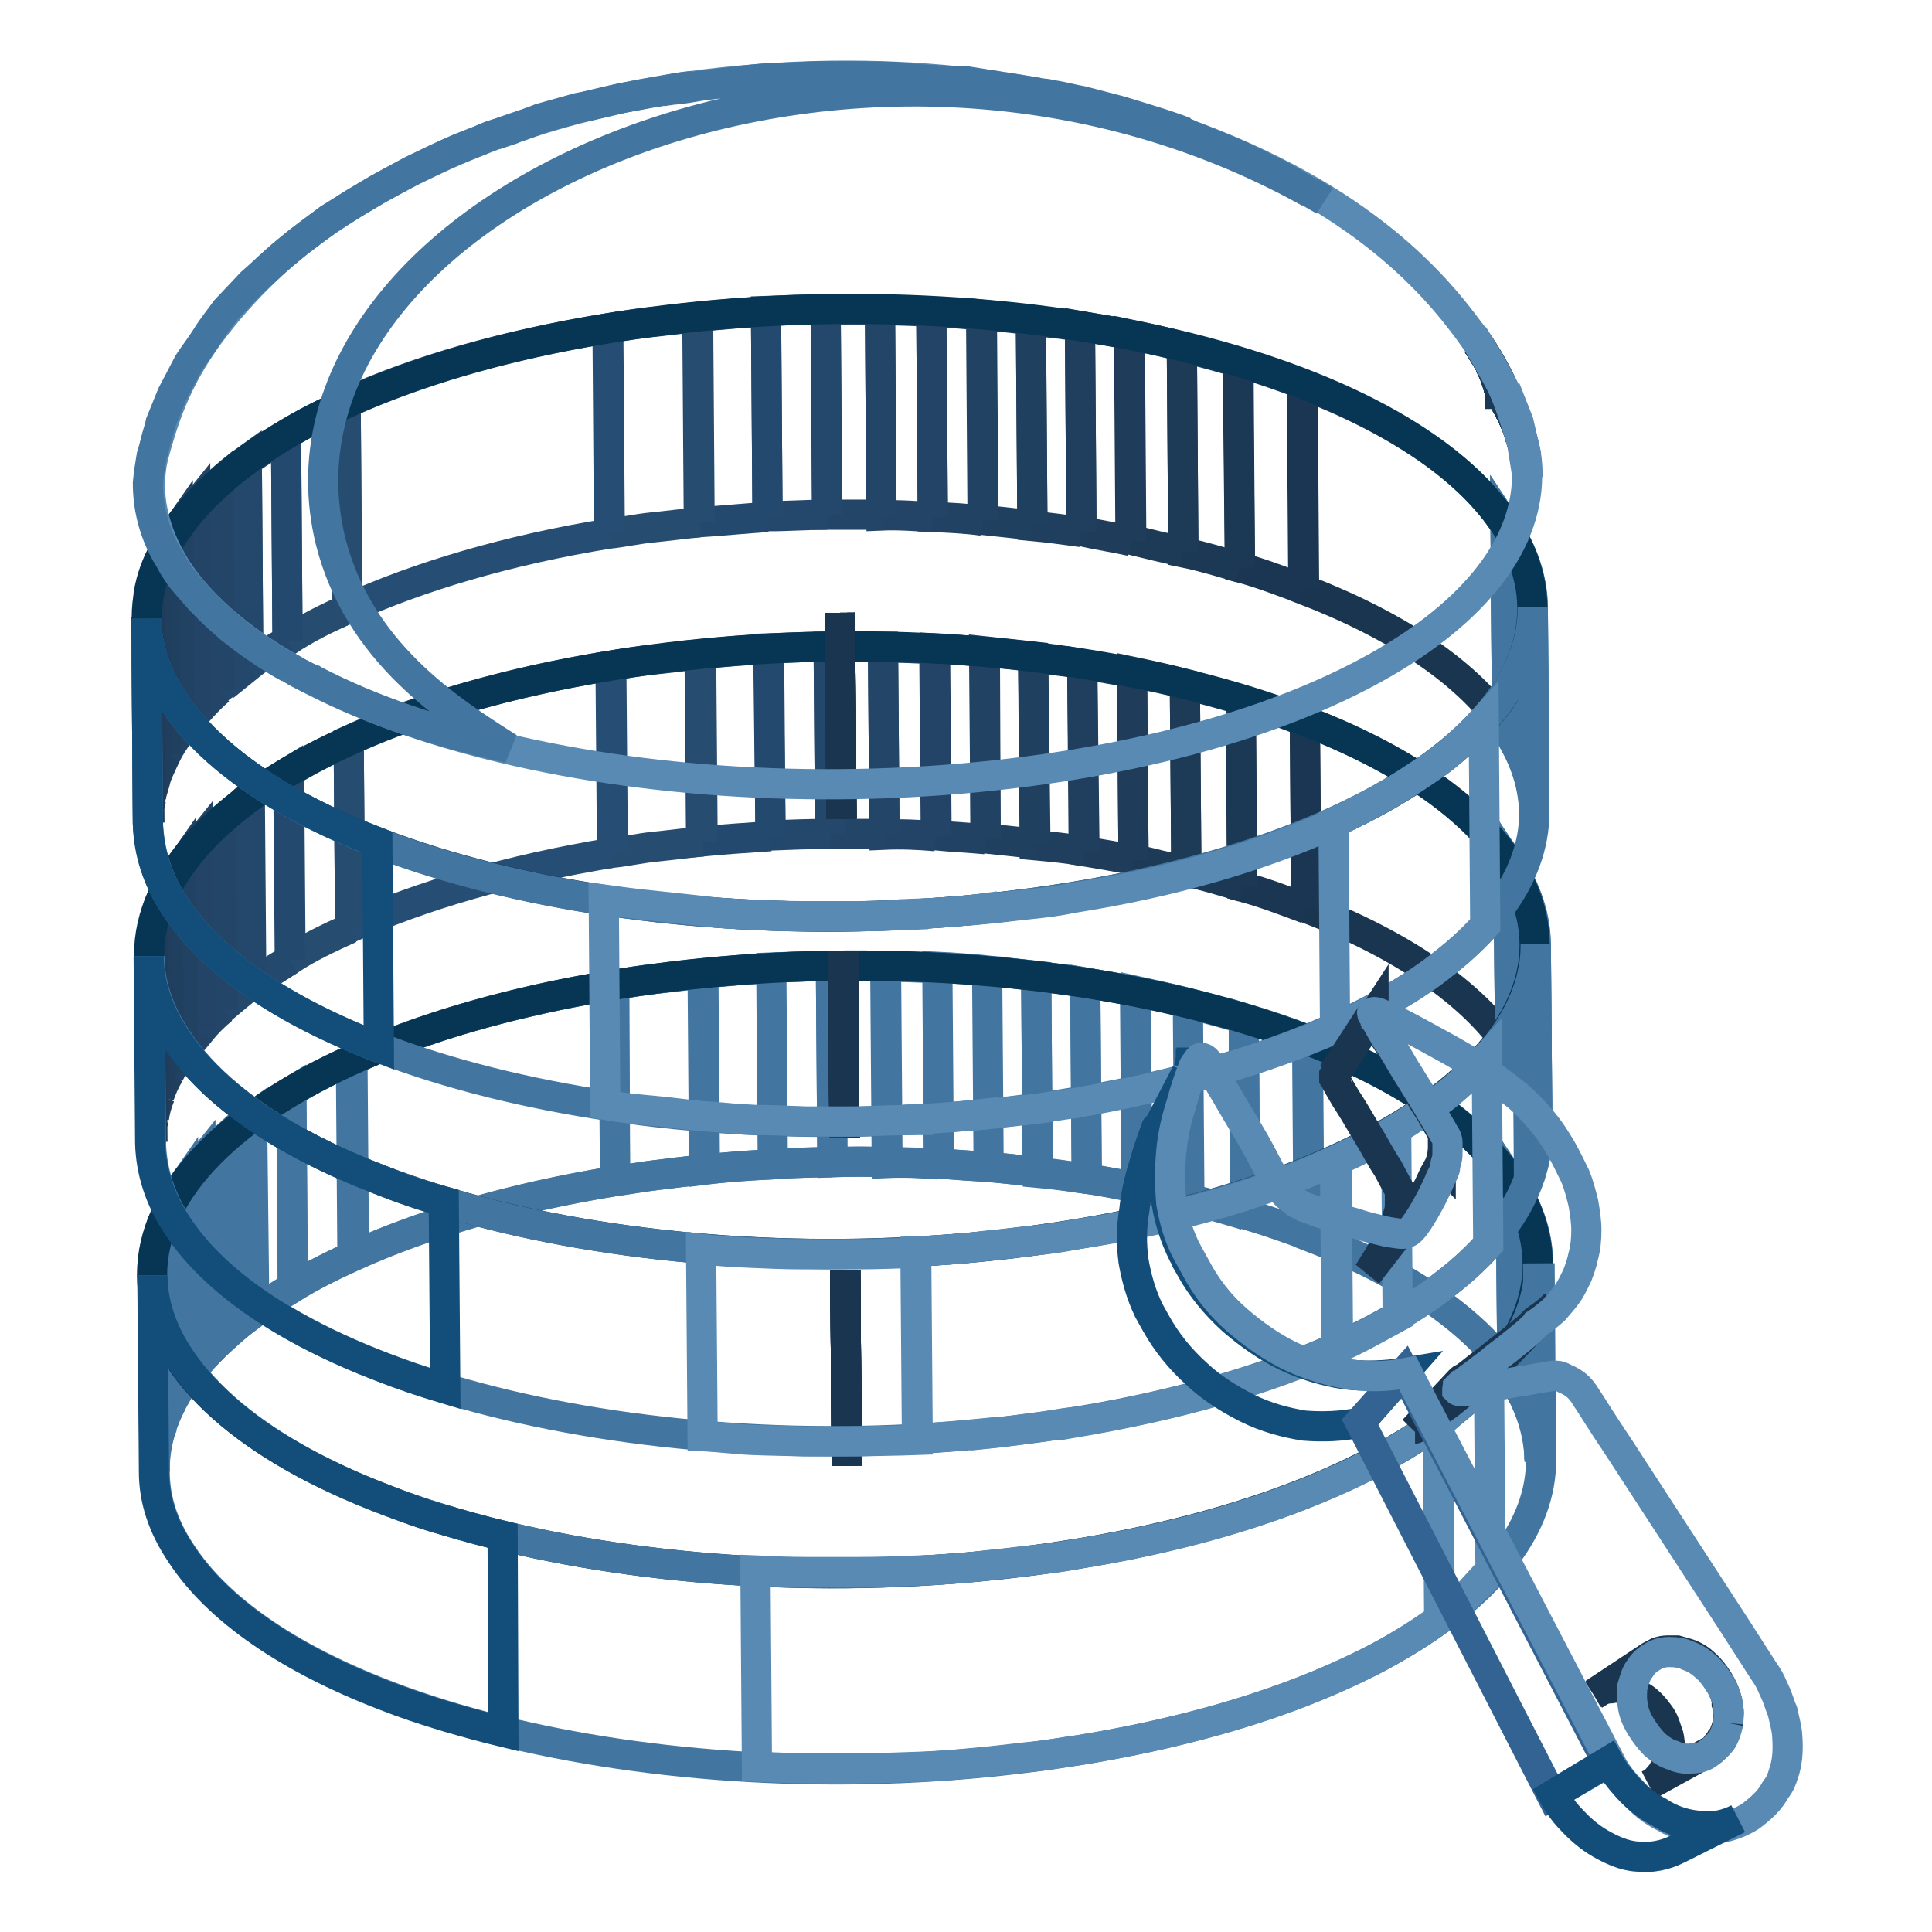 <?xml version="1.0" encoding="utf-8"?>
<!-- Svg Vector Icons : http://www.onlinewebfonts.com/icon -->
<!DOCTYPE svg PUBLIC "-//W3C//DTD SVG 1.1//EN" "http://www.w3.org/Graphics/SVG/1.1/DTD/svg11.dtd">
<svg version="1.1" xmlns="http://www.w3.org/2000/svg" xmlns:xlink="http://www.w3.org/1999/xlink" x="0px" y="0px" viewBox="0 0 256 256" enable-background="new 0 0 256 256" xml:space="preserve">
<g> <path stroke-width="4" fill-opacity="0" stroke="#4276a1"  d="M20.2,169c-0.1-17.6,26.1-33.9,66.6-39.3c48.8-6.5,99.6,5.6,113.5,26.8l0.2,26 c-13.9-21.3-64.7-33.3-113.5-26.8C46.6,161,20.2,177.4,20.5,195C20.4,187.2,20.2,176.8,20.2,169z"/> <path stroke-width="4" fill-opacity="0" stroke="#4276a1"  d="M200.4,182.5l-0.2-26c-4.9-7.5-14.5-13.9-27-18.7l0.2,26C185.9,168.6,195.5,175,200.4,182.5"/> <path stroke-width="4" fill-opacity="0" stroke="#4276a1"  d="M173.5,163.8l-0.2-26c-2.8-1.1-5.5-2-8.5-2.9l0.2,26C168,161.8,170.9,162.8,173.5,163.8"/> <path stroke-width="4" fill-opacity="0" stroke="#4276a1"  d="M165,161l-0.2-26c-2.4-0.7-4.9-1.4-7.4-2l0.2,26C160.1,159.5,162.6,160.3,165,161 M157.6,158.9l-0.2-26 c-2.3-0.6-4.6-1.1-6.9-1.6l0.2,26C153,157.9,155.3,158.3,157.6,158.9"/> <path stroke-width="4" fill-opacity="0" stroke="#4276a1"  d="M150.6,157.4l-0.2-26c-2.2-0.5-4.4-0.8-6.6-1.2l0.2,26C146.3,156.5,148.4,157,150.6,157.4"/> <path stroke-width="4" fill-opacity="0" stroke="#4276a1"  d="M144,156.2l-0.2-26c-2.2-0.4-4.3-0.6-6.5-0.8l0.2,26C139.7,155.6,141.9,155.9,144,156.2"/> <path stroke-width="4" fill-opacity="0" stroke="#4276a1"  d="M137.5,155.3l-0.2-26l-6.5-0.7l0.2,26L137.5,155.3 M131,154.6l-0.2-26c-2.2-0.2-4.4-0.4-6.6-0.5l0.2,26 C126.6,154.4,128.8,154.5,131,154.6 M124.4,154.3l-0.2-26c-2.3-0.1-4.6-0.2-6.8-0.2l0.2,26C119.8,154,122.1,154.1,124.4,154.3"/> <path stroke-width="4" fill-opacity="0" stroke="#4276a1"  d="M117.5,154l-0.2-26h-7.2l0.2,26C112.7,153.9,115.1,153.9,117.5,154"/> <path stroke-width="4" fill-opacity="0" stroke="#4276a1"  d="M110.3,154l-0.2-26c-2.6,0-5.3,0.1-7.9,0.2l0.2,26C105.1,154.1,107.7,154,110.3,154 M102.4,154.3l-0.2-26 c-3,0.1-6.1,0.4-9.1,0.7l0.2,26C96.4,154.6,99.4,154.4,102.4,154.3"/> <path stroke-width="4" fill-opacity="0" stroke="#4276a1"  d="M93.4,155l-0.2-26c-2.2,0.2-4.3,0.5-6.4,0.7c-1.9,0.2-3.7,0.5-5.5,0.8l0.2,26c1.8-0.2,3.6-0.6,5.5-0.8 C89.1,155.5,91.3,155.1,93.4,155"/> <path stroke-width="4" fill-opacity="0" stroke="#4276a1"  d="M81.5,156.5l-0.1-26c-13.5,2.2-25.3,5.6-34.7,9.9l0.2,26C56.2,162.2,68,158.7,81.5,156.5 M46.7,166.5 l-0.2-26c-2.9,1.3-5.5,2.6-7.9,4.1l0.2,26C41.2,169.1,43.8,167.8,46.7,166.5"/> <path stroke-width="4" fill-opacity="0" stroke="#4276a1"  d="M38.8,170.6l-0.2-26c-1.8,1.1-3.6,2.3-5.2,3.4l0.2,26C35.2,172.8,36.9,171.6,38.8,170.6 M33.7,173.9 L33.4,148c-1.4,1-2.6,2-3.8,3.1l0.2,26C31,176,32.2,175,33.7,173.9"/> <path stroke-width="4" fill-opacity="0" stroke="#4276a1"  d="M29.8,177l-0.2-26c-1.1,1-2,1.9-3,3l0.2,26C27.8,179.1,28.7,178,29.8,177 M26.8,180l-0.2-26 c-0.8,1-1.7,1.9-2.3,2.9l0.2,26C25.3,181.9,26,181,26.8,180 M24.5,182.9l-0.2-26c-0.7,1-1.2,1.9-1.8,2.9l0.2,26 C23.2,184.8,23.8,183.9,24.5,182.9"/> <path stroke-width="4" fill-opacity="0" stroke="#4276a1"  d="M22.8,185.8l-0.2-26c-0.5,1-1,1.9-1.3,2.9l0.2,26C21.8,187.7,22.3,186.7,22.8,185.8"/> <path stroke-width="4" fill-opacity="0" stroke="#4276a1"  d="M21.6,188.7l-0.2-26c-0.4,1-0.6,1.9-0.8,3l0.2,26C20.8,190.7,21.2,189.6,21.6,188.7 M20.7,191.6l-0.2-26 c-0.2,1.1-0.2,2-0.2,3.1l0.2,26C20.5,193.7,20.5,192.6,20.7,191.6 M20.5,194.8l-0.2-26v0.2l0.2,26 C20.5,194.9,20.4,194.8,20.5,194.8"/> <path stroke-width="4" fill-opacity="0" stroke="#1a354f"  d="M112,168.3l0.2,25.9L112,168.3"/> <path stroke-width="4" fill-opacity="0" stroke="#1a354f"  d="M112,168.3l0.2,25.9L112,168.3"/> <path stroke-width="4" fill-opacity="0" stroke="#1a354f"  d="M112,168.3l0.2,25.9L112,168.3"/> <path stroke-width="4" fill-opacity="0" stroke="#1a354f"  d="M112,168.3l0.2,25.9L112,168.3"/> <path stroke-width="4" fill-opacity="0" stroke="#1a354f"  d="M112,168.3l0.2,25.9L112,168.3"/> <path stroke-width="4" fill-opacity="0" stroke="#1a354f"  d="M112,168.3l0.2,25.9L112,168.3"/> <path stroke-width="4" fill-opacity="0" stroke="#1a354f"  d="M112,168.3l0.2,25.9L112,168.3"/> <path stroke-width="4" fill-opacity="0" stroke="#1a354f"  d="M112,168.3l0.2,25.9L112,168.3"/> <path stroke-width="4" fill-opacity="0" stroke="#4276a1"  d="M204,193.4c0-3.6-1.2-7.3-3.6-10.9l-0.2-26c2.4,3.6,3.5,7.3,3.6,10.9C203.8,175.2,203.9,185.7,204,193.4z" /> <path stroke-width="4" fill-opacity="0" stroke="#4276a1"  d="M204,193.4l-0.2-26c0-3.6-1.2-7.3-3.6-10.9l0.2,26C202.8,186.1,203.9,189.9,204,193.4"/> <path stroke-width="4" fill-opacity="0" stroke="#063654"  d="M200.2,156.5c13.9,21.3-14.3,43.7-63,50.2c-48.8,6.5-99.6-5.6-113.5-26.8s14.3-43.7,63-50.2 C135.5,123.2,186.3,135.3,200.2,156.5z"/> <path stroke-width="4" fill-opacity="0" stroke="#4276a1"  d="M20.5,195l-0.2-26c0,3.6,1.2,7.3,3.6,10.9c13.9,21.3,64.7,33.3,113.5,26.8c40.4-5.4,66.7-21.7,66.6-39.3 l0.2,26c0.1,17.6-26.1,33.9-66.6,39.3c-48.8,6.5-99.6-5.6-113.5-26.8C21.6,202.2,20.5,198.6,20.5,195z"/> <path stroke-width="4" fill-opacity="0" stroke="#134d7a"  d="M66.6,203.5c-2.5-0.6-5-1.3-7.4-2c-3-0.8-5.6-1.8-8.4-2.9c-12.5-4.8-22-11.1-27-18.7 c-2.4-3.6-3.6-7.3-3.6-10.9l0.2,26c0,3.6,1.1,7.2,3.6,10.9c4.9,7.5,14.4,13.9,26.8,18.7c2.8,1.1,5.5,2,8.5,2.9 c2.4,0.7,4.9,1.4,7.4,2L66.6,203.5z"/> <path stroke-width="4" fill-opacity="0" stroke="#598ab3"  d="M190.5,188.5c-1.6,1.1-3.4,2.3-5.2,3.4c-2.4,1.4-5,2.8-7.9,4.1c-9.5,4.3-21.2,7.8-34.7,9.9 c-1.8,0.4-3.6,0.6-5.5,0.8c-2,0.2-4.2,0.5-6.4,0.7c-3,0.4-6.1,0.6-9.1,0.7c-2.6,0.1-5.3,0.2-7.9,0.2h-6.9c-2.3,0-4.6-0.1-6.8-0.2 l0.2,26c2.2,0.1,4.4,0.2,6.6,0.2c2.4,0,4.8,0.1,7.2,0c2.6,0,5.3-0.1,7.9-0.2c3-0.1,6-0.4,9.1-0.7c2-0.2,4.2-0.5,6.4-0.7 c1.9-0.2,3.7-0.6,5.5-0.8c13.5-2.2,25.3-5.6,34.7-9.9c2.9-1.3,5.5-2.6,7.9-4.1c1.9-1.1,3.6-2.3,5.2-3.4L190.5,188.5L190.5,188.5z  M197.3,182.4c-1,1.1-1.9,2-3,3v-0.1c-1.2,1.1-2.4,2.2-3.8,3.1l0.2,26c1.4-1,2.8-2,3.8-3.1v0.1c1.1-1.1,2.2-2,3-3L197.3,182.4z"/> <path stroke-width="4" fill-opacity="0" stroke="#4276a1"  d="M204,193.7l-0.2-26v-0.2l0.2,26V193.7"/> <path stroke-width="4" fill-opacity="0" stroke="#1a354f"  d="M200.1,139l-0.2-24.8c-4.9-7.5-14.5-13.9-27-18.7l0.2,24.8C185.6,125.1,195.2,131.6,200.1,139"/> <path stroke-width="4" fill-opacity="0" stroke="#1b3652"  d="M173.1,120.4l-0.2-24.8c-2.8-1.1-5.5-2-8.5-2.9l0.2,24.8C167.6,118.3,170.4,119.4,173.1,120.4"/> <path stroke-width="4" fill-opacity="0" stroke="#1b3955"  d="M164.6,117.5l-0.2-24.8c-2.4-0.7-4.9-1.4-7.4-2l0.2,24.8C159.7,116,162.2,116.8,164.6,117.5"/> <path stroke-width="4" fill-opacity="0" stroke="#1d3a57"  d="M157.2,115.4L157,90.6c-2.3-0.6-4.6-1.1-7-1.6l0.2,24.8C152.6,114.4,154.9,115,157.2,115.4"/> <path stroke-width="4" fill-opacity="0" stroke="#1f3c5a"  d="M150.2,114L150,89.2c-2.2-0.5-4.4-0.8-6.6-1.2l0.2,24.8C145.9,113.2,148.1,113.5,150.2,114"/> <path stroke-width="4" fill-opacity="0" stroke="#203e5d"  d="M143.7,112.8L143.4,88c-2.2-0.4-4.3-0.6-6.5-0.8l0.2,24.8C139.3,112.2,141.5,112.4,143.7,112.8"/> <path stroke-width="4" fill-opacity="0" stroke="#204060"  d="M137.2,111.8L136.9,87l-6.5-0.7l0.2,24.8L137.2,111.8"/> <path stroke-width="4" fill-opacity="0" stroke="#214263"  d="M130.6,111.2l-0.1-24.8c-2.2-0.2-4.4-0.4-6.6-0.5l0.2,24.8C126.3,110.9,128.4,111,130.6,111.2"/> <path stroke-width="4" fill-opacity="0" stroke="#234466"  d="M124,110.8L123.8,86c-2.3-0.1-4.6-0.2-6.8-0.2l0.2,24.8C119.4,110.5,121.7,110.6,124,110.8"/> <path stroke-width="4" fill-opacity="0" stroke="#234668"  d="M117.2,110.5l-0.2-24.8h-7.2l0.2,24.8H117.2"/> <path stroke-width="4" fill-opacity="0" stroke="#24486b"  d="M110,110.5l-0.2-24.8c-2.6,0-5.3,0.1-7.9,0.2l0.2,24.8C104.7,110.6,107.3,110.5,110,110.5"/> <path stroke-width="4" fill-opacity="0" stroke="#24496e"  d="M102.1,110.8L101.8,86c-3,0.1-6.1,0.4-9.1,0.7l0.2,24.8C96.1,111.2,99.1,111,102.1,110.8"/> <path stroke-width="4" fill-opacity="0" stroke="#264c70"  d="M93.1,111.5l-0.2-24.8c-2.2,0.2-4.3,0.5-6.4,0.7c-1.9,0.2-3.7,0.5-5.5,0.8l0.2,24.8 c1.8-0.2,3.6-0.6,5.5-0.8C88.8,112,90.9,111.7,93.1,111.5"/> <path stroke-width="4" fill-opacity="0" stroke="#264e74"  d="M81.1,113l-0.2-24.8c-13.5,2.2-25.3,5.6-34.7,9.9l0.2,24.8C55.8,118.7,67.6,115.2,81.1,113"/> <path stroke-width="4" fill-opacity="0" stroke="#264c70"  d="M46.4,123l-0.2-24.8c-2.9,1.3-5.5,2.6-7.9,4.1l0.2,24.8C40.8,125.6,43.5,124.3,46.4,123"/> <path stroke-width="4" fill-opacity="0" stroke="#24496e"  d="M38.4,127.2l-0.2-24.9c-1.8,1.1-3.6,2.3-5.2,3.4l0.2,24.8C34.9,129.3,36.5,128.3,38.4,127.2"/> <path stroke-width="4" fill-opacity="0" stroke="#24486b"  d="M33.3,130.5l-0.2-24.8c-1.4,1-2.6,2-3.8,3.1l0.2,24.8C30.7,132.6,31.9,131.5,33.3,130.5"/> <path stroke-width="4" fill-opacity="0" stroke="#234668"  d="M29.5,133.7l-0.2-24.8c-1.1,1-2,1.9-3,3l0.2,24.8C27.4,135.6,28.4,134.6,29.5,133.7"/> <path stroke-width="4" fill-opacity="0" stroke="#234466"  d="M26.5,136.5l-0.2-24.8c-0.8,1-1.7,1.9-2.3,2.9l0.2,24.8C24.9,138.4,25.6,137.5,26.5,136.5"/> <path stroke-width="4" fill-opacity="0" stroke="#214263"  d="M24.2,139.4L24,114.6c-0.7,1-1.2,1.9-1.8,2.9l0.2,24.8C22.9,141.3,23.5,140.4,24.2,139.4"/> <path stroke-width="4" fill-opacity="0" stroke="#204060"  d="M22.4,142.3l-0.2-24.8c-0.5,1-1,1.9-1.3,2.9l0.2,24.8C21.4,144.2,21.9,143.2,22.4,142.3"/> <path stroke-width="4" fill-opacity="0" stroke="#203e5d"  d="M21.2,145.2L21,120.4c-0.4,1-0.6,1.9-0.8,3l0.2,24.8C20.5,147.2,20.8,146.2,21.2,145.2"/> <path stroke-width="4" fill-opacity="0" stroke="#1f3c5a"  d="M20.4,148.2l-0.2-24.8c-0.2,1.1-0.2,2-0.2,3.1l0.2,24.8C20,150.3,20.1,149.2,20.4,148.2"/> <path stroke-width="4" fill-opacity="0" stroke="#1d3a57"  d="M20,151.3l-0.2-24.8v0.2l0.2,24.8V151.3"/> <path stroke-width="4" fill-opacity="0" stroke="#1a354f"  d="M111.7,126l0.2,24.8L111.7,126"/> <path stroke-width="4" fill-opacity="0" stroke="#1a354f"  d="M111.7,126l0.2,24.8L111.7,126"/> <path stroke-width="4" fill-opacity="0" stroke="#1a354f"  d="M111.7,126l0.2,24.8L111.7,126"/> <path stroke-width="4" fill-opacity="0" stroke="#1a354f"  d="M111.7,126l0.2,24.8L111.7,126"/> <path stroke-width="4" fill-opacity="0" stroke="#1a354f"  d="M111.7,126l0.2,24.8L111.7,126"/> <path stroke-width="4" fill-opacity="0" stroke="#1a354f"  d="M111.7,126l0.2,24.8L111.7,126"/> <path stroke-width="4" fill-opacity="0" stroke="#1a354f"  d="M111.7,126l0.2,24.8L111.7,126"/> <path stroke-width="4" fill-opacity="0" stroke="#1a354f"  d="M111.7,126l0.2,24.8L111.7,126"/> <path stroke-width="4" fill-opacity="0" stroke="#4276a1"  d="M203.7,150c0-3.6-1.2-7.3-3.6-10.9l-0.2-24.8c2.4,3.6,3.5,7.3,3.6,10.9C203.4,132.6,203.6,142.5,203.7,150z "/> <path stroke-width="4" fill-opacity="0" stroke="#4276a1"  d="M203.7,150l-0.2-24.8c0-3.6-1.2-7.3-3.6-10.9l0.2,24.8C202.5,142.8,203.6,146.4,203.7,150"/> <path stroke-width="4" fill-opacity="0" stroke="#063654"  d="M199.8,114.2c13.9,21.3-14.3,43.7-63,50.2c-48.8,6.5-99.6-5.6-113.5-26.8c-13.9-21.2,14.3-43.7,63-50.2 C135.1,80.9,185.9,93,199.8,114.2z"/> <path stroke-width="4" fill-opacity="0" stroke="#4276a1"  d="M20,151.5l-0.2-24.8c0,3.6,1.2,7.3,3.6,10.9c13.9,21.3,64.7,33.3,113.5,26.8c40.4-5.4,66.7-21.7,66.6-39.3 l0.2,24.8c0.1,17.6-26.1,33.9-66.6,39.3c-48.8,6.5-99.6-5.6-113.5-26.8C21.2,158.8,20.1,155.1,20,151.5z"/> <path stroke-width="4" fill-opacity="0" stroke="#134d7a"  d="M58.8,159.2c-3-0.8-5.8-1.8-8.5-2.9c-12.5-4.8-22-11.1-27-18.7c-2.4-3.6-3.6-7.3-3.6-10.9l0.2,24.8 c0.1,3.6,1.2,7.3,3.6,10.9c4.9,7.5,14.5,13.9,27,18.7c2.8,1.1,5.5,2,8.5,2.9L58.8,159.2L58.8,159.2z"/> <path stroke-width="4" fill-opacity="0" stroke="#598ab3"  d="M113.5,166.2h-7.2c-2.3,0-4.6-0.1-6.8-0.2c-2.2-0.1-4.4-0.2-6.6-0.5l0.2,24.8c2.2,0.1,4.3,0.4,6.6,0.5 c2.3,0.1,4.6,0.1,6.8,0.2h7.2c2.6-0.1,5.3-0.1,7.9-0.2l-0.2-24.8C118.7,166.1,116.1,166.2,113.5,166.2z M142.3,163.6 c-1.8,0.4-3.6,0.6-5.5,0.8c-2,0.2-4.2,0.5-6.4,0.7c-3,0.4-6.1,0.6-9.1,0.7l0.2,24.8c3-0.1,6-0.4,9.1-0.7v0.1c2-0.2,4.2-0.5,6.3-0.8 c1.9-0.2,3.7-0.6,5.5-0.8v0.1c13.5-2.3,25.3-5.6,34.7-9.9l-0.2-24.8C167.6,158.1,155.9,161.6,142.3,163.6L142.3,163.6z"/> <path stroke-width="4" fill-opacity="0" stroke="#598ab3"  d="M177.1,153.8l0.2,24.8c2.9-1.3,5.5-2.8,7.9-4.1l-0.2-24.8C182.6,151.2,180,152.5,177.1,153.8z M197,140.1 c-1,1.1-1.9,2-3,3c-1.2,1.1-2.4,2.2-3.8,3.1c-1.6,1.1-3.4,2.3-5.2,3.4l0.2,24.8c1.9-1.1,3.6-2.2,5.2-3.4c1.4-1.1,2.6-2,3.8-3.1 c1.1-1,2-1.9,3-3L197,140.1z"/> <path stroke-width="4" fill-opacity="0" stroke="#4276a1"  d="M202.6,156.3l-0.2-24.8c0.4-1,0.6-1.9,0.8-3l0.2,24.8C203.2,154.4,202.8,155.3,202.6,156.3 M203.7,150.2 l-0.2-24.8v-0.2l0.2,24.8V150.2"/> <path stroke-width="4" fill-opacity="0" stroke="#1a354f"  d="M199.7,96.8l-0.2-27.2c-4.9-7.5-14.5-13.9-27-18.7l0.2,27.2C185.2,82.9,194.8,89.3,199.7,96.8"/> <path stroke-width="4" fill-opacity="0" stroke="#1b3652"  d="M172.8,78.1l-0.2-27.2c-2.8-1.1-5.5-2-8.5-2.9l0.2,27.2C167.3,76,170,77.1,172.8,78.1"/> <path stroke-width="4" fill-opacity="0" stroke="#1b3955"  d="M164.3,75.2L164,48c-2.4-0.7-4.9-1.4-7.4-2l0.2,27.2C159.3,73.7,161.9,74.5,164.3,75.2"/> <path stroke-width="4" fill-opacity="0" stroke="#1d3a57"  d="M156.8,73.1l-0.2-27.2c-2.3-0.6-4.6-1.1-7-1.6l0.2,27.2C152.3,72.1,154.6,72.7,156.8,73.1"/> <path stroke-width="4" fill-opacity="0" stroke="#1f3c5a"  d="M149.9,71.7l-0.2-27.3c-2.2-0.5-4.4-0.8-6.6-1.2l0.2,27.2C145.6,70.9,147.7,71.2,149.9,71.7"/> <path stroke-width="4" fill-opacity="0" stroke="#203e5d"  d="M143.3,70.5l-0.2-27.2c-2.2-0.4-4.3-0.6-6.5-0.8l0.2,27.2C139,69.9,141.1,70.2,143.3,70.5"/> <path stroke-width="4" fill-opacity="0" stroke="#204060"  d="M136.8,69.6l-0.2-27.2l-6.5-0.7l0.2,27.2L136.8,69.6"/> <path stroke-width="4" fill-opacity="0" stroke="#214263"  d="M130.2,69L130,41.8c-2.2-0.2-4.4-0.4-6.6-0.5l0.2,27.2C125.9,68.6,128.1,68.7,130.2,69"/> <path stroke-width="4" fill-opacity="0" stroke="#234466"  d="M123.6,68.5l-0.2-27.2c-2.3-0.1-4.6-0.2-6.8-0.2l0.2,27.2C119.1,68.2,121.4,68.4,123.6,68.5"/> <path stroke-width="4" fill-opacity="0" stroke="#234668"  d="M116.8,68.2L116.6,41h-7.2l0.2,27.2H116.8"/> <path stroke-width="4" fill-opacity="0" stroke="#24486b"  d="M109.6,68.2L109.4,41c-2.6,0-5.3,0.1-7.9,0.2l0.2,27.2C104.4,68.4,107,68.2,109.6,68.2"/> <path stroke-width="4" fill-opacity="0" stroke="#24496e"  d="M101.7,68.5l-0.2-27.2c-3,0.1-6.1,0.4-9.1,0.7l0.2,27.2C95.7,69,98.7,68.7,101.7,68.5"/> <path stroke-width="4" fill-opacity="0" stroke="#264c70"  d="M92.7,69.2L92.5,42c-2.2,0.2-4.3,0.5-6.4,0.7c-1.9,0.2-3.7,0.5-5.5,0.8l0.2,27.2c1.8-0.2,3.6-0.6,5.5-0.8 C88.4,69.7,90.6,69.4,92.7,69.2"/> <path stroke-width="4" fill-opacity="0" stroke="#264e74"  d="M80.7,70.7l-0.2-27.2c-13.5,2.2-25.3,5.6-34.7,9.9L46,80.7C55.5,76.4,67.2,72.9,80.7,70.7"/> <path stroke-width="4" fill-opacity="0" stroke="#264c70"  d="M46,80.7l-0.2-27.2c-2.9,1.3-5.5,2.6-7.9,4.1l0.2,27.3C40.5,83.3,43.1,82,46,80.7"/> <path stroke-width="4" fill-opacity="0" stroke="#24496e"  d="M38.1,84.9l-0.2-27.2c-1.8,1.1-3.6,2.3-5.2,3.4l0.2,27.2C34.5,87,36.2,86,38.1,84.9"/> <path stroke-width="4" fill-opacity="0" stroke="#24486b"  d="M32.9,88.2l-0.2-27.3c-1.4,1-2.6,2-3.8,3.1l0.2,27.2C30.3,90.3,31.5,89.2,32.9,88.2"/> <path stroke-width="4" fill-opacity="0" stroke="#234668"  d="M29.1,91.4l-0.2-27.2c-1.1,1-2,1.9-3,3l0.2,27.2C27.1,93.3,28,92.3,29.1,91.4"/> <path stroke-width="4" fill-opacity="0" stroke="#234466"  d="M26.1,94.2L25.9,67c-0.8,1-1.7,1.9-2.3,2.9l0.2,27.2C24.5,96.2,25.3,95.2,26.1,94.2"/> <path stroke-width="4" fill-opacity="0" stroke="#214263"  d="M23.8,97.1l-0.2-27.2c-0.7,1-1.2,1.9-1.8,2.9L22,100C22.5,99,23.1,98.1,23.8,97.1"/> <path stroke-width="4" fill-opacity="0" stroke="#204060"  d="M22,100l-0.2-27.2c-0.5,1-1,1.9-1.3,2.9l0.2,27.2C21.1,101.9,21.6,100.9,22,100"/> <path stroke-width="4" fill-opacity="0" stroke="#203e5d"  d="M20.7,102.9l-0.2-27.2c-0.4,1-0.6,1.9-0.8,3l0.2,27.2C20.1,104.9,20.5,103.9,20.7,102.9"/> <path stroke-width="4" fill-opacity="0" stroke="#1f3c5a"  d="M20,105.9l-0.2-27.2c-0.2,1.1-0.2,2-0.2,3.1l0.2,27.2C19.6,108,19.8,106.9,20,105.9"/> <path stroke-width="4" fill-opacity="0" stroke="#1d3a57"  d="M19.6,109l-0.2-27.2V82l0.2,27.2V109"/> <path stroke-width="4" fill-opacity="0" stroke="#1a354f"  d="M111.3,81.2l0.2,27.3L111.3,81.2"/> <path stroke-width="4" fill-opacity="0" stroke="#1a354f"  d="M111.3,81.2l0.2,27.3L111.3,81.2"/> <path stroke-width="4" fill-opacity="0" stroke="#1a354f"  d="M111.3,81.2l0.2,27.3L111.3,81.2"/> <path stroke-width="4" fill-opacity="0" stroke="#1a354f"  d="M111.3,81.2l0.2,27.3L111.3,81.2"/> <path stroke-width="4" fill-opacity="0" stroke="#1a354f"  d="M111.3,81.2l0.2,27.3L111.3,81.2"/> <path stroke-width="4" fill-opacity="0" stroke="#1a354f"  d="M111.3,81.2l0.2,27.3L111.3,81.2"/> <path stroke-width="4" fill-opacity="0" stroke="#1a354f"  d="M111.3,81.2l0.2,27.3L111.3,81.2"/> <path stroke-width="4" fill-opacity="0" stroke="#1a354f"  d="M111.3,81.2l0.2,27.3L111.3,81.2"/> <path stroke-width="4" fill-opacity="0" stroke="#4276a1"  d="M203.3,107.7c0-3.6-1.2-7.3-3.6-10.9l-0.2-27.2c2.4,3.6,3.5,7.3,3.6,10.9 C203.1,88.6,203.2,99.5,203.3,107.7z"/> <path stroke-width="4" fill-opacity="0" stroke="#4276a1"  d="M203.3,107.7l-0.2-27.2c0-3.6-1.2-7.3-3.6-10.9l0.2,27.2C202.1,100.5,203.2,104.1,203.3,107.7"/> <path stroke-width="4" fill-opacity="0" stroke="#063654"  d="M199.5,69.6C185.6,48.2,134.8,36.2,86,42.7c-48.8,6.5-76.9,29-63,50.2c13.9,21.2,64.7,33.3,113.5,26.8 C185.2,113.3,213.4,90.9,199.5,69.6L199.5,69.6z"/> <path stroke-width="4" fill-opacity="0" stroke="#4276a1"  d="M19.6,109.2L19.4,82c0,3.6,1.2,7.3,3.6,10.9c13.9,21.3,64.7,33.3,113.5,26.8c40.4-5.4,66.7-21.7,66.6-39.3 l0.2,27.2c0.1,17.6-26.1,33.9-66.6,39.3c-48.8,6.5-99.6-5.6-113.5-26.8C20.8,116.5,19.8,112.8,19.6,109.2z"/> <path stroke-width="4" fill-opacity="0" stroke="#134d7a"  d="M50,111.6c-12.5-4.8-22-11.1-27-18.7c-2.4-3.6-3.6-7.3-3.6-10.9l0.2,27.2c0.1,3.6,1.2,7.3,3.6,10.9 c4.9,7.5,14.5,13.9,27,18.7L50,111.6z"/> <path stroke-width="4" fill-opacity="0" stroke="#598ab3"  d="M176.7,109.1c-9.5,4.3-21.2,7.8-34.7,9.9c-1.8,0.4-3.6,0.6-5.5,0.8c-2,0.2-4.2,0.5-6.4,0.7v-0.1 c-3,0.4-6.1,0.6-9.1,0.7v0.1c-2.5,0.1-5,0.2-7.5,0.2h-7.2c-2.3,0-4.6-0.1-6.8-0.2c-2.2-0.1-4.3-0.2-6.5-0.5l-6.5-0.7 c-2.2-0.2-4.3-0.5-6.5-0.8l0.2,27.2c2.2,0.4,4.3,0.6,6.5,0.8c2.2,0.2,4.2,0.5,6.4,0.7c2.2,0.1,4.3,0.4,6.6,0.5 c2.3,0,4.6,0.1,6.8,0.2h7.2c2.6-0.1,5.3-0.2,7.9-0.2v-0.1c2.9-0.1,5.8-0.4,8.7-0.7v0.1c2-0.2,4.2-0.5,6.4-0.7 c1.9-0.2,3.7-0.6,5.5-0.8c13.5-2.3,25.3-5.8,34.7-9.9L176.7,109.1L176.7,109.1z M196.6,95.4c-1,1.1-1.9,2-3,3 c-1.2,1.1-2.4,2.2-3.8,3.1c-1.6,1.1-3.4,2.3-5.2,3.4c-2.4,1.4-5,2.8-7.9,4.1l0.2,27.2c2.9-1.2,5.5-2.6,7.9-4.1 c1.9-1.1,3.6-2.2,5.2-3.4c1.4-1.1,2.6-2,3.8-3.1c1.1-1,2-1.9,3-3L196.6,95.4z"/> <path stroke-width="4" fill-opacity="0" stroke="#4276a1"  d="M203.3,107.9l-0.2-27.2v-0.2l0.2,27.2V107.9"/> <path stroke-width="4" fill-opacity="0" stroke="#2b5680"  d="M201.9,58.9c-1.7-5.4-2.5-8-6-13.4c1.3,2.2,2.4,4.3,2.9,6.7C200.3,54.5,201.3,56.6,201.9,58.9"/> <path stroke-width="4" fill-opacity="0" stroke="#2b5680"  d="M198.8,52.2c1.4,2.3,2.5,4.6,3,6.8c-1.6-5.2-2.5-8-6-13.4C197.3,47.6,198.3,49.8,198.8,52.2"/> <path stroke-width="4" fill-opacity="0" stroke="#29547d"  d="M198.8,52.2c1.4,2.3,2.5,4.6,3,6.8c-1.6-5.2-2.5-8-6-13.4C197.3,47.6,198.3,49.8,198.8,52.2"/> <path stroke-width="4" fill-opacity="0" stroke="#295279"  d="M198.8,52.2c1.4,2.3,2.5,4.6,3,6.8c-1.6-5.2-2.5-8-6-13.4C197.3,47.6,198.3,49.8,198.8,52.2"/> <path stroke-width="4" fill-opacity="0" stroke="#295076"  d="M198.8,52.2c1.4,2.3,2.5,4.6,3,6.8c-1.6-5.2-2.5-8-6-13.4C197.3,47.6,198.3,49.8,198.8,52.2"/> <path stroke-width="4" fill-opacity="0" stroke="#264e74"  d="M198.8,52.2c1.4,2.3,2.5,4.6,3,6.8c-1.6-5.2-2.5-8-6-13.4C197.3,47.6,198.3,49.8,198.8,52.2"/> <path stroke-width="4" fill-opacity="0" stroke="#264c70"  d="M198.8,52.2c1.4,2.3,2.5,4.6,3,6.8c-1.6-5.2-2.5-8-6-13.4C197.3,47.6,198.3,49.8,198.8,52.2"/> <path stroke-width="4" fill-opacity="0" stroke="#24496e"  d="M198.8,52.2c1.4,2.3,2.5,4.6,3,6.8c-1.6-5.2-2.5-8-6-13.4C197.3,47.6,198.3,49.8,198.8,52.2"/> <path stroke-width="4" fill-opacity="0" stroke="#24486b"  d="M198.8,52.2c1.4,2.3,2.5,4.6,3,6.8c-1.6-5.2-2.5-8-6-13.4C197.3,47.6,198.3,49.8,198.8,52.2"/> <path stroke-width="4" fill-opacity="0" stroke="#234668"  d="M198.8,52.2c1.4,2.3,2.5,4.6,3,6.8c-0.4-1.3-1-3.1-1.3-4.4c-2.5-5.6-2.5-5.9-4.6-9 C197.3,47.6,198.3,49.8,198.8,52.2"/> <path stroke-width="4" fill-opacity="0" stroke="#234466"  d="M198.8,52.2c1.4,2.3,2.5,4.6,3,6.8c-1.6-5.2-2.5-8-6-13.4C197.3,47.6,198.3,49.8,198.8,52.2"/> <path stroke-width="4" fill-opacity="0" stroke="#214263"  d="M198.8,52.2c1.4,2.3,2.5,4.6,3,6.8c-1.6-5.2-2.5-8-6-13.4C197.3,47.6,198.3,49.8,198.8,52.2"/> <path stroke-width="4" fill-opacity="0" stroke="#204060"  d="M198.8,52.2c1.4,2.3,2.5,4.6,3,6.8c-1.6-5.2-2.5-8-6-13.4C197.3,47.6,198.3,49.8,198.8,52.2"/> <path stroke-width="4" fill-opacity="0" stroke="#203e5d"  d="M198.8,52.2c1.4,2.3,2.5,4.6,3,6.8c-0.7-2.2-1.6-5-2.5-7.2l-2.2-4.2l-0.6-1.1 C197.6,48.2,198.3,50.1,198.8,52.2"/> <path stroke-width="4" fill-opacity="0" stroke="#1f3c5a"  d="M198.8,52.2c1.3,2,2.3,4,2.8,6c-1.3-4.7-3.1-8-4.2-9.8C198,49.5,198.5,50.9,198.8,52.2"/> <path stroke-width="4" fill-opacity="0" stroke="#1d3a57"  d="M198.8,52.2c0.6,1,1.2,2,1.7,3c-0.6-1.3-1.3-3-1.9-4.3l-0.4-0.7C198.4,50.9,198.7,51.5,198.8,52.2"/> <path stroke-width="4" fill-opacity="0" stroke="#1b3955"  d="M198.8,52.2C198.9,52.2,198.9,52.2,198.8,52.2C198.9,52.2,198.9,52.2,198.8,52.2 C198.8,52.1,198.8,52.2,198.8,52.2"/> <path stroke-width="4" fill-opacity="0" stroke="#598ab3"  d="M201.8,58.5c-2.2-6.6-2.2-6.6-5.9-12.9c-0.4-0.5-0.7-1.1-1.2-1.7c0.5,0.6,0.8,1.1,1.2,1.7 c-0.4-0.6-0.8-1.1-1.2-1.7c-4.8-6.5-15.1-18.8-41-27.4c-12.6-4.3-33.4-8.6-60.5-5.3c-12.9,1.6-31.9,5.9-49.6,17.9 c-6.1,4.1-11.4,9.2-15.8,15.1c-4.7,6.4-6.2,11.6-7.5,16.3c-1.1,4.8-0.1,9.8,3.1,14.9c13.9,21.2,64.3,33.2,112.9,26.8 C179.5,96.5,206.6,78.1,201.8,58.5z"/> <path stroke-width="4" fill-opacity="0" stroke="#4276a1"  d="M174.2,25.8l-0.7-0.4c0.7,0.5,1.4,0.8,2,1.2L174.2,25.8L174.2,25.8z M173.5,25.5c-1.3-0.7-2.6-1.6-3.8-2.2 l-4.8-2.4c-1.8-0.8-4.2-1.8-6-2.5l-1.3-0.5c-0.1-0.1-0.2-0.1-0.5-0.2c0.1,0,0.2,0.1,0.4,0.1l-1.2-0.5c0.2,0.1,0.4,0.1,0.6,0.2h0.1 c-1-0.4-2.2-0.8-3.1-1.1c-1.6-0.5-3.8-1.2-5.5-1.7l-5-1.3c-1.2-0.2-2.6-0.6-4-0.8c-0.5-0.1-0.8-0.2-1.3-0.2l-0.7-0.1h0.2 c-1.3-0.2-3.1-0.5-4.4-0.7c-0.4,0-0.7-0.1-1.2-0.2c-1.2-0.2-2.6-0.4-3.8-0.6l-4.8-0.2c-1.4-0.1-3.5-0.2-4.9-0.4l-4.9-0.1h-5l-5,0.2 c-1.6,0-3.6,0.2-5.2,0.4l-5.2,0.6c-1.2,0.2-2.8,0.5-4.2,0.6c-0.5,0.1-1,0.1-1.3,0.2l4.2-0.7l-1.1,0.1c-1.6,0.2-3.1,0.6-4.6,0.8 L82.4,13c-1.8,0.4-4,1-5.8,1.3l-5,1.4c-1.2,0.5-2.9,1.1-4.4,1.6c-0.5,0.1-1,0.4-1.4,0.5l2.4-0.8L65,18c-0.5,0.2-1,0.4-1.4,0.6 l-2.8,1.1c-1.9,0.8-4.3,2-6.2,2.9L50,25.1c-1,0.6-2,1.2-3.2,1.9c-1.1,0.7-2.2,1.4-3.2,2l-4.1,3.1c-0.5,0.4-1,0.8-1.6,1.3 c-1.6,1.3-3.2,2.9-4.6,4.1l-3.4,3.6c-0.7,1-1.7,2.2-2.5,3.5c-0.8,1.3-1.7,2.4-2.4,3.5l-2.2,4.2L21.3,56c-0.1,0.6-0.4,1.4-0.6,2.2 c-0.2,0.8-0.4,1.6-0.6,2.2c-0.2,1.2-0.4,2.4-0.5,3.6c0,3.1,0.7,6.2,2.4,9.3c0.4,0.6,0.7,1.2,1.1,1.9c0.4,0.6,0.7,1.1,1.2,1.7 c0.2,0.2,0.4,0.5,0.6,0.7c0.2,0.2,0.5,0.6,0.7,0.8s0.5,0.6,0.7,0.8c0.2,0.2,0.4,0.5,0.6,0.6c1.1,1.2,2.3,2.3,3.6,3.4l0.1,0.1 c2.3,1.8,4.8,3.6,7.7,5.2l-0.1-0.1c0.5,0.2,1,0.6,1.4,0.8c0.5,0.2,1.1,0.6,1.7,0.8c0.1,0.1,0.2,0.1,0.4,0.2 C49,94,57.7,97,67.4,99.1c-7.9-5-19.9-12.7-23.6-27.4C33.1,27.9,112.4-8.5,173.5,25.5z"/> <path stroke-width="4" fill-opacity="0" stroke="#598ab3"  d="M195.9,45.5c1.8,3,4.3,6.9,6,13.4c0.4,1.4,0.5,2.9,0.5,4.3c-0.2-1.3-0.5-3.1-0.7-4.4 c-2.2-7.4-2.8-8.4-6.5-14.4L195.9,45.5"/> <path stroke-width="4" fill-opacity="0" stroke="#598ab3"  d="M201.9,58.9c0.1,0.6,0.2,1.2,0.4,1.7c-0.4-1.3-0.7-3.1-1.1-4.4c-0.5-1.3-1.1-3.2-1.7-4.6l1.7,4.3 L201.9,58.9"/> <path stroke-width="4" fill-opacity="0" stroke="#1a354f"  d="M181.8,134.3l-5.2,8L181.8,134.3C181.8,134.1,181.8,134.1,181.8,134.3C181.8,134.1,181.8,134.1,181.8,134.3 "/> <path stroke-width="4" fill-opacity="0" stroke="#1a354f"  d="M191.1,150.2c-0.1-0.4-0.8-1.4-1.6-2.9c-1-1.4-1.9-3.2-3-4.9c-1.1-1.7-2-3.4-2.9-4.7 c-0.8-1.3-1.3-2.3-1.4-2.4c-0.1-0.1-0.1-0.2-0.1-0.4c-0.1,0-0.1-0.1-0.1-0.2v-0.2l-5.2,8v0.2c0.1,0.1,0.1,0.1,0.1,0.2 c0.1,0.1,0.1,0.2,0.1,0.2v0.1c0,0.1,0.6,1.1,1.3,2.3c0.8,1.2,1.8,2.9,2.8,4.6c1,1.6,1.9,3.4,2.8,4.7c0.7,1.3,1.2,2.3,1.4,2.6 c0.1,0.2,0.2,0.5,0.2,0.8v1.2c0,0.4,0,0.7-0.1,1.1c-0.1,0.4-0.2,0.6-0.2,0.8v0.2c-0.1,0.1-0.2,0.5-0.5,1l-1,1.9 c-0.4,0.8-0.7,1.7-1.2,2.4c-0.5,0.7-0.8,1.4-1.3,2l5.6-7.2c0.4-0.5,0.8-1.3,1.3-2c0.4-0.8,0.8-1.7,1.2-2.4c0.4-0.8,0.7-1.6,1-2 c0.2-0.5,0.5-0.8,0.5-1s0.1-0.1,0.1-0.1v-0.1c0.1-0.2,0.1-0.5,0.2-0.8c0-0.2,0.1-0.7,0.1-1.1V151 C191.2,150.7,191.2,150.4,191.1,150.2L191.1,150.2z M205.5,173.4c-0.2,0.2-0.5,0.4-0.7,0.6c-0.2,0.1-0.5,0.4-0.7,0.5 c-0.2,0.1-0.5,0.4-0.7,0.5l-0.1,0.1l-0.5,0.5c-0.2,0.2-0.5,0.5-0.8,0.7c-0.6,0.5-1.3,1.1-2.2,1.8c-0.8,0.6-1.8,1.4-2.8,2.2 c-1,0.7-2,1.6-3,2.3c-0.1,0-0.1,0.1-0.2,0.1c-0.1,0-0.2,0.1-0.2,0.1l-0.1,0.1l-0.1,0.1l-6.1,6.5l0.1-0.1l0.1-0.1 c0.1,0,0.1-0.1,0.2-0.1s0.1-0.1,0.2-0.1c1-0.7,2-1.6,3-2.3s1.9-1.4,2.8-2.2c0.8-0.7,1.6-1.3,2.2-1.8c0.6-0.5,1-0.8,1.2-1.1l5.8-6.1 l-5.8,6c0.2-0.1,0.5-0.4,0.7-0.5c0.2-0.1,0.5-0.2,0.7-0.5c0.1-0.2,0.4-0.4,0.6-0.6l0.6-0.6l6.4-6.6 C206,173,205.7,173.2,205.5,173.4L205.5,173.4z M228.8,225.7v-0.5c-0.2-0.8-0.6-1.7-1.1-2.5c-0.5-0.8-1.1-1.6-1.8-2.2 c-0.6-0.6-1.4-1.1-2.3-1.4l-1.4-0.4h-1.3c-0.4,0-0.8,0.1-1.2,0.2c-0.4,0.2-0.7,0.4-1.1,0.6l-7.4,4.9c0.2-0.1,0.5-0.2,0.8-0.4 c-0.2,0.2-0.5,0.4-0.8,0.6l1.1-0.7c0.4-0.1,0.8-0.2,1.2-0.2c0.5-0.1,0.8-0.1,1.3,0c0.5,0.1,0.8,0.2,1.3,0.4 c0.8,0.4,1.7,0.8,2.3,1.4c0.7,0.6,1.2,1.3,1.7,2c0.5,0.8,0.7,1.7,1,2.5c0.1,0.4,0.1,0.8,0.2,1.3c0,0.4,0,0.8-0.1,1.2v0.1 c-0.1,0.5-0.2,1-0.4,1.3c-0.2,0.4-0.4,0.7-0.6,1.1c-0.2,0.2-0.5,0.6-0.7,0.8c-0.4,0.4-0.6,0.5-1,0.7l7.8-4.3c0.4-0.1,0.7-0.4,1-0.7 c0.2-0.4,0.5-0.6,0.7-1c0.2-0.2,0.5-0.7,0.6-1.1c0.2-0.4,0.2-0.8,0.4-1.2v-0.6C229.1,227,229.1,226.4,228.8,225.7z"/> <path stroke-width="4" fill-opacity="0" stroke="#134d7a"  d="M157.9,140.8c0,0,0,0.1-0.1,0.1c0,0,0,0.1-0.1,0.2c0,0.1,0,0.1-0.1,0.2c-0.1,0.2-0.1,0.4-0.2,0.6 L157.9,140.8C158,140.8,157.9,140.8,157.9,140.8L157.9,140.8z M178.2,182.1c-2.6-0.4-5.3-1.2-7.8-2.4c-2.5-1.2-4.9-2.9-7.1-4.8 c-2.2-2-4.1-4.3-5.5-6.8l0.1-0.1l-1.1-1.8c-1.1-2.2-1.8-4.4-2.2-6.7s-0.2-4.6,0-6.8c0.4-2.2,0.8-4.3,1.3-6.2c0.4-1.6,1-3,1.3-4.3 l-3.6,6.9c-0.1,0-0.1,0.1-0.1,0.1c-0.1,0-0.1,0.1-0.1,0.1c-0.1,0-0.1,0.1-0.1,0.1c-0.1,0-0.1,0-0.1,0.1c-0.5,1.3-1.1,3-1.6,4.8 c-0.6,1.9-1.1,4-1.3,6.1c-0.4,2.3-0.4,4.4-0.1,6.7c0.4,2.3,1,4.4,2,6.5l1,1.8c1.4,2.5,3.2,4.7,5.3,6.6c2,1.9,4.4,3.4,6.8,4.6 c2.4,1.2,5,1.9,7.5,2.3c2.5,0.2,5,0.1,7.4-0.4l5.8-6.6C183.6,182.3,180.9,182.4,178.2,182.1L178.2,182.1z"/> <path stroke-width="4" fill-opacity="0" stroke="#336392"  d="M213,233.6l-7.4,4.3l-25.4-49.5l5.9-6.6L213,233.6z"/> <path stroke-width="4" fill-opacity="0" stroke="#598ab3"  d="M181.8,134.3c0-0.1,0-0.1,0.1-0.1c0,0,0.1-0.1,0.2-0.1c0.1,0,0.2,0,0.4,0.1c0.1,0,0.4,0.1,0.6,0.2 c1.6,0.7,3.5,1.7,5.5,2.8c2,1.1,4.3,2.3,6.5,3.7c2.2,1.3,4.2,2.9,6.1,4.4c1.8,1.6,3.4,3.4,4.6,5.2l1,1.6c0.7,1.2,1.3,2.5,1.9,3.7 c0.5,1.2,0.8,2.4,1.1,3.6c0.2,1.2,0.4,2.4,0.4,3.6s-0.1,2.3-0.4,3.4c-0.2,1-0.5,1.8-0.8,2.6c-0.4,0.8-0.8,1.7-1.3,2.4 c-0.5,0.7-1.1,1.4-1.8,2.2c-0.7,0.6-1.4,1.2-2.3,1.8c-0.1,0.2-0.6,0.6-1.1,1.1c-0.6,0.5-1.3,1.1-2.2,1.8c-0.8,0.7-1.9,1.4-2.9,2.3 c-1.1,0.8-2.2,1.7-3.2,2.4l-0.4,0.4c-0.1,0.1-0.2,0.2-0.4,0.2l-0.2,0.2c0,0.1-0.1,0.1-0.1,0.2v0.2c0.1,0.1,0.1,0.1,0.4,0.1h0.6 c0.2,0,0.5,0,0.8-0.1c1.1-0.1,2.2-0.4,3.4-0.6c1.2-0.2,2.4-0.5,3.5-0.6c1.1-0.2,2-0.4,2.8-0.5c0.7-0.1,1.2-0.2,1.2-0.2h0.5 c0.2,0,0.6,0.1,1.1,0.4c0.5,0.2,1,0.5,1.4,0.8c0.5,0.4,1,1,1.4,1.7c0.5,0.7,2,3.2,4.3,6.6c2.2,3.4,5,7.7,7.8,12s5.6,8.6,7.8,12 c2.2,3.4,3.7,5.8,4,6.2c0.4,0.6,0.7,1.3,1.1,2.2c0.4,0.8,0.6,1.7,1,2.6c0.2,1,0.5,1.9,0.6,3c0.1,1.1,0.1,2.2,0,3.1 c-0.1,0.7-0.2,1.4-0.5,2.2c-0.2,0.7-0.5,1.4-1,2c-0.4,0.7-0.8,1.3-1.4,1.9c-0.6,0.6-1.3,1.2-2,1.7c-1.9,1.2-4,1.7-5.9,1.7 c-1.9,0-3.7-0.6-5.4-1.6c-1.7-0.8-3.1-2-4.3-3.4c-1.2-1.2-2.2-2.5-2.8-3.7l-27-51.8c-2.5,0.5-5,0.6-7.7,0.2 c-2.6-0.4-5.3-1.2-7.8-2.4c-2.5-1.2-4.9-2.9-7.1-4.8c-2.2-1.9-4.1-4.3-5.5-7l-1-1.8c-1.2-2.2-1.8-4.4-2.2-6.7 c-0.2-2.3-0.2-4.7,0-6.8c0.2-2.3,0.7-4.3,1.3-6.2c0.5-1.9,1.1-3.6,1.6-4.9c0-0.1,0-0.1,0.1-0.2c0-0.1,0-0.1,0.1-0.2 c0,0,0-0.1,0.1-0.1c0,0,0-0.1,0.1-0.1c0.1-0.4,0.4-0.6,0.5-0.7c0.2-0.1,0.4,0,0.6,0.1c0.2,0.1,0.4,0.4,0.5,0.5 c0.1,0.1,0.2,0.2,0.2,0.4c0.1,0.1,0.6,1.1,1.4,2.5c0.8,1.3,1.8,3.1,2.9,4.9c1.1,1.8,2.2,3.7,3,5.3c0.8,1.6,1.6,2.8,1.8,3.2 c0.2,0.5,0.7,0.8,1.1,1.3c0.5,0.4,1,0.7,1.3,1c0.5,0.2,0.8,0.5,1.2,0.6c0.4,0.1,0.5,0.2,0.6,0.2c0.1,0,0.8,0.4,2,0.7 c1.1,0.4,2.5,0.8,4,1.2c1.4,0.5,2.9,0.8,4.1,1.1c1.2,0.2,2.2,0.4,2.6,0.2c0.5-0.1,1-0.7,1.6-1.6s1.1-1.8,1.7-2.9c0.5-1,1-2,1.3-2.8 c0.4-0.7,0.6-1.3,0.6-1.4v-0.1v-0.1c0-0.2,0.1-0.5,0.2-0.8c0.1-0.4,0.1-0.7,0.1-1.1v-1.2c0-0.4-0.1-0.7-0.4-1.1 c-0.2-0.4-0.8-1.4-1.7-2.9c-0.8-1.4-1.9-3.1-3-4.9c-1.1-1.7-2-3.5-2.9-4.7c-0.8-1.3-1.3-2.3-1.4-2.4v-0.1c0,0,0-0.1-0.1-0.2 c0-0.1,0-0.2-0.1-0.2C181.8,134.4,181.8,134.3,181.8,134.3L181.8,134.3z M229,228.3c0.1-1,0.1-1.8-0.1-2.8 c-0.2-0.8-0.6-1.8-1.1-2.5c-0.5-0.8-1.1-1.6-1.8-2.2c-0.7-0.6-1.4-1.1-2.3-1.4c-0.8-0.4-1.7-0.5-2.5-0.5c-0.8,0-1.6,0.2-2.2,0.6 c-0.7,0.4-1.2,0.8-1.7,1.6c-0.5,0.6-0.7,1.4-1,2.4c-0.1,1-0.1,1.8,0.1,2.8c0.2,1,0.6,1.8,1.1,2.6c0.5,0.8,1.1,1.6,1.8,2.3 c0.7,0.6,1.6,1.2,2.4,1.4c0.8,0.4,1.8,0.5,2.5,0.4c0.8,0,1.6-0.2,2.2-0.7c0.6-0.4,1.2-1,1.7-1.6C228.5,230.1,228.8,229.3,229,228.3 "/> <path stroke-width="4" fill-opacity="0" stroke="#134d7a"  d="M224.8,241.9c-1.8-0.2-3.5-0.8-5-1.8c-1.6-0.8-3-2-4.1-3.2c-1.1-1.2-2-2.4-2.6-3.5l-7.3,4.4 c0.6,1.1,1.4,2.3,2.5,3.4c1.1,1.2,2.4,2.3,3.8,3.1c1.4,0.8,3.1,1.6,4.8,1.7c1.8,0.2,3.6-0.1,5.4-1l8-4 C228.4,242,226.4,242.2,224.8,241.9L224.8,241.9z"/></g>
</svg>